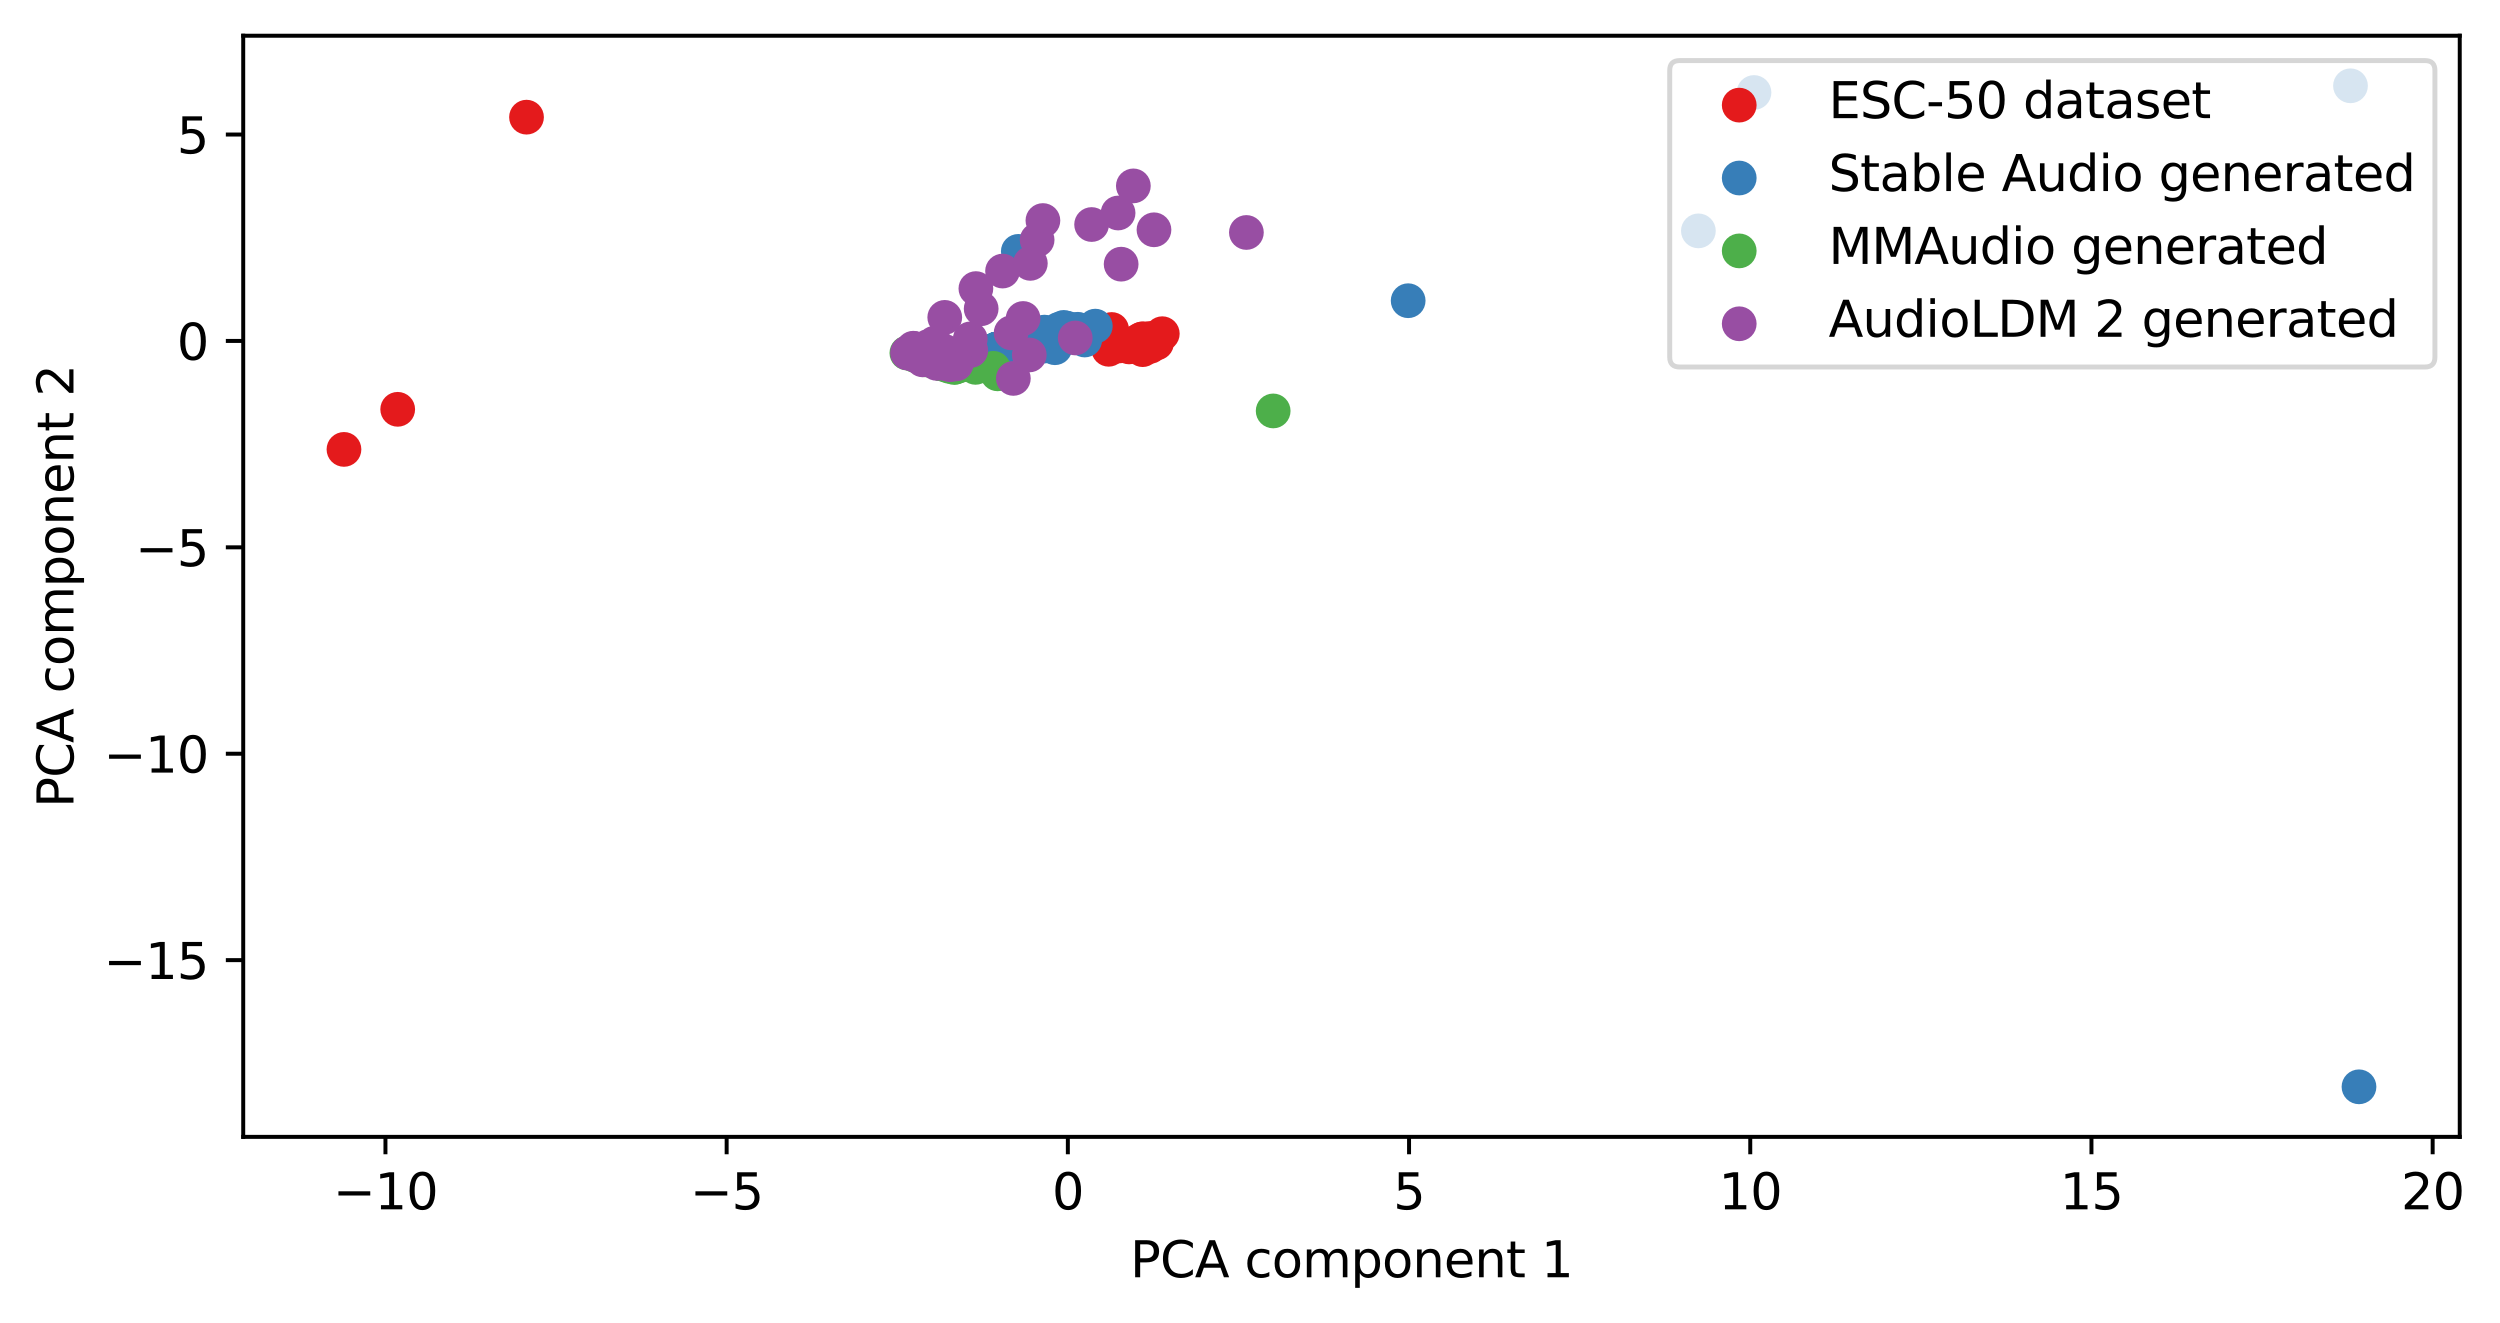 <?xml version="1.0" encoding="utf-8" standalone="no"?>
<!DOCTYPE svg PUBLIC "-//W3C//DTD SVG 1.1//EN"
  "http://www.w3.org/Graphics/SVG/1.1/DTD/svg11.dtd">
<svg xmlns:xlink="http://www.w3.org/1999/xlink" width="503.49pt" height="266.516pt" viewBox="0 0 503.49 266.516" xmlns="http://www.w3.org/2000/svg" version="1.1">
 <defs>
  <style type="text/css">*{stroke-linejoin: round; stroke-linecap: butt}</style>
 </defs>
 <g id="figure_1">
  <g id="patch_1">
   <path d="M 0 266.516 
L 503.49 266.516 
L 503.49 0 
L 0 0 
z
" style="fill: #ffffff"/>
  </g>
  <g id="axes_1">
   <g id="patch_2">
    <path d="M 48.983 228.96 
L 495.383 228.96 
L 495.383 7.2 
L 48.983 7.2 
z
" style="fill: #ffffff"/>
   </g>
   <g id="PathCollection_1">
    <defs>
     <path id="mbb3be521a2" d="M 0 3 
C 0.796 3 1.559 2.684 2.121 2.121 
C 2.684 1.559 3 0.796 3 0 
C 3 -0.796 2.684 -1.559 2.121 -2.121 
C 1.559 -2.684 0.796 -3 0 -3 
C -0.796 -3 -1.559 -2.684 -2.121 -2.121 
C -2.684 -1.559 -3 -0.796 -3 0 
C -3 0.796 -2.684 1.559 -2.121 2.121 
C -1.559 2.684 -0.796 3 0 3 
z
" style="stroke: #e41a1c"/>
    </defs>
    <g clip-path="url(#p9932411a99)">
     <use xlink:href="#mbb3be521a2" x="231.459" y="68.4" style="fill: #e41a1c; stroke: #e41a1c"/>
     <use xlink:href="#mbb3be521a2" x="231.646" y="69.759" style="fill: #e41a1c; stroke: #e41a1c"/>
     <use xlink:href="#mbb3be521a2" x="230.122" y="70.419" style="fill: #e41a1c; stroke: #e41a1c"/>
     <use xlink:href="#mbb3be521a2" x="80.095" y="82.435" style="fill: #e41a1c; stroke: #e41a1c"/>
     <use xlink:href="#mbb3be521a2" x="223.884" y="66.358" style="fill: #e41a1c; stroke: #e41a1c"/>
     <use xlink:href="#mbb3be521a2" x="232.555" y="68.492" style="fill: #e41a1c; stroke: #e41a1c"/>
     <use xlink:href="#mbb3be521a2" x="229.091" y="69.088" style="fill: #e41a1c; stroke: #e41a1c"/>
     <use xlink:href="#mbb3be521a2" x="229.939" y="69.586" style="fill: #e41a1c; stroke: #e41a1c"/>
     <use xlink:href="#mbb3be521a2" x="229.89" y="68.312" style="fill: #e41a1c; stroke: #e41a1c"/>
     <use xlink:href="#mbb3be521a2" x="232.915" y="69.079" style="fill: #e41a1c; stroke: #e41a1c"/>
     <use xlink:href="#mbb3be521a2" x="227.388" y="69.867" style="fill: #e41a1c; stroke: #e41a1c"/>
     <use xlink:href="#mbb3be521a2" x="232.865" y="68.908" style="fill: #e41a1c; stroke: #e41a1c"/>
     <use xlink:href="#mbb3be521a2" x="232.325" y="68.968" style="fill: #e41a1c; stroke: #e41a1c"/>
     <use xlink:href="#mbb3be521a2" x="230.223" y="68.219" style="fill: #e41a1c; stroke: #e41a1c"/>
     <use xlink:href="#mbb3be521a2" x="106.038" y="23.597" style="fill: #e41a1c; stroke: #e41a1c"/>
     <use xlink:href="#mbb3be521a2" x="69.274" y="90.508" style="fill: #e41a1c; stroke: #e41a1c"/>
     <use xlink:href="#mbb3be521a2" x="225.252" y="69.688" style="fill: #e41a1c; stroke: #e41a1c"/>
     <use xlink:href="#mbb3be521a2" x="234.081" y="67.207" style="fill: #e41a1c; stroke: #e41a1c"/>
     <use xlink:href="#mbb3be521a2" x="223.287" y="70.345" style="fill: #e41a1c; stroke: #e41a1c"/>
     <use xlink:href="#mbb3be521a2" x="223.434" y="68.976" style="fill: #e41a1c; stroke: #e41a1c"/>
     <use xlink:href="#mbb3be521a2" x="229.215" y="68.706" style="fill: #e41a1c; stroke: #e41a1c"/>
     <use xlink:href="#mbb3be521a2" x="231.771" y="69.302" style="fill: #e41a1c; stroke: #e41a1c"/>
     <use xlink:href="#mbb3be521a2" x="231.213" y="69.593" style="fill: #e41a1c; stroke: #e41a1c"/>
     <use xlink:href="#mbb3be521a2" x="231.734" y="68.157" style="fill: #e41a1c; stroke: #e41a1c"/>
     <use xlink:href="#mbb3be521a2" x="229.677" y="69.236" style="fill: #e41a1c; stroke: #e41a1c"/>
     <use xlink:href="#mbb3be521a2" x="228.086" y="69.663" style="fill: #e41a1c; stroke: #e41a1c"/>
     <use xlink:href="#mbb3be521a2" x="231.329" y="69.52" style="fill: #e41a1c; stroke: #e41a1c"/>
     <use xlink:href="#mbb3be521a2" x="229.64" y="69.352" style="fill: #e41a1c; stroke: #e41a1c"/>
     <use xlink:href="#mbb3be521a2" x="222.806" y="68.879" style="fill: #e41a1c; stroke: #e41a1c"/>
     <use xlink:href="#mbb3be521a2" x="230.576" y="69.268" style="fill: #e41a1c; stroke: #e41a1c"/>
    </g>
   </g>
   <g id="PathCollection_2">
    <defs>
     <path id="mb82a2832a1" d="M 0 3 
C 0.796 3 1.559 2.684 2.121 2.121 
C 2.684 1.559 3 0.796 3 0 
C 3 -0.796 2.684 -1.559 2.121 -2.121 
C 1.559 -2.684 0.796 -3 0 -3 
C -0.796 -3 -1.559 -2.684 -2.121 -2.121 
C -2.684 -1.559 -3 -0.796 -3 0 
C -3 0.796 -2.684 1.559 -2.121 2.121 
C -1.559 2.684 -0.796 3 0 3 
z
" style="stroke: #377eb8"/>
    </defs>
    <g clip-path="url(#p9932411a99)">
     <use xlink:href="#mb82a2832a1" x="209.184" y="67.902" style="fill: #377eb8; stroke: #377eb8"/>
     <use xlink:href="#mb82a2832a1" x="208.52" y="68.867" style="fill: #377eb8; stroke: #377eb8"/>
     <use xlink:href="#mb82a2832a1" x="211.306" y="69.608" style="fill: #377eb8; stroke: #377eb8"/>
     <use xlink:href="#mb82a2832a1" x="353.247" y="18.631" style="fill: #377eb8; stroke: #377eb8"/>
     <use xlink:href="#mb82a2832a1" x="204.628" y="69.216" style="fill: #377eb8; stroke: #377eb8"/>
     <use xlink:href="#mb82a2832a1" x="216.865" y="66.442" style="fill: #377eb8; stroke: #377eb8"/>
     <use xlink:href="#mb82a2832a1" x="204.101" y="70.182" style="fill: #377eb8; stroke: #377eb8"/>
     <use xlink:href="#mb82a2832a1" x="201.077" y="70.306" style="fill: #377eb8; stroke: #377eb8"/>
     <use xlink:href="#mb82a2832a1" x="206.113" y="69.28" style="fill: #377eb8; stroke: #377eb8"/>
     <use xlink:href="#mb82a2832a1" x="213.276" y="66.318" style="fill: #377eb8; stroke: #377eb8"/>
     <use xlink:href="#mb82a2832a1" x="205.111" y="68.835" style="fill: #377eb8; stroke: #377eb8"/>
     <use xlink:href="#mb82a2832a1" x="200.75" y="70.319" style="fill: #377eb8; stroke: #377eb8"/>
     <use xlink:href="#mb82a2832a1" x="209.363" y="68.355" style="fill: #377eb8; stroke: #377eb8"/>
     <use xlink:href="#mb82a2832a1" x="201.065" y="70.269" style="fill: #377eb8; stroke: #377eb8"/>
     <use xlink:href="#mb82a2832a1" x="200.75" y="70.319" style="fill: #377eb8; stroke: #377eb8"/>
     <use xlink:href="#mb82a2832a1" x="202.832" y="70.293" style="fill: #377eb8; stroke: #377eb8"/>
     <use xlink:href="#mb82a2832a1" x="216.866" y="66.477" style="fill: #377eb8; stroke: #377eb8"/>
     <use xlink:href="#mb82a2832a1" x="212.691" y="68.292" style="fill: #377eb8; stroke: #377eb8"/>
     <use xlink:href="#mb82a2832a1" x="200.861" y="70.304" style="fill: #377eb8; stroke: #377eb8"/>
     <use xlink:href="#mb82a2832a1" x="213.017" y="66.643" style="fill: #377eb8; stroke: #377eb8"/>
     <use xlink:href="#mb82a2832a1" x="204.52" y="69.253" style="fill: #377eb8; stroke: #377eb8"/>
     <use xlink:href="#mb82a2832a1" x="217.072" y="66.318" style="fill: #377eb8; stroke: #377eb8"/>
     <use xlink:href="#mb82a2832a1" x="208.946" y="68.733" style="fill: #377eb8; stroke: #377eb8"/>
     <use xlink:href="#mb82a2832a1" x="213.973" y="66.248" style="fill: #377eb8; stroke: #377eb8"/>
     <use xlink:href="#mb82a2832a1" x="210.764" y="67.612" style="fill: #377eb8; stroke: #377eb8"/>
     <use xlink:href="#mb82a2832a1" x="207.349" y="69.668" style="fill: #377eb8; stroke: #377eb8"/>
     <use xlink:href="#mb82a2832a1" x="205.085" y="50.626" style="fill: #377eb8; stroke: #377eb8"/>
     <use xlink:href="#mb82a2832a1" x="205.012" y="69.306" style="fill: #377eb8; stroke: #377eb8"/>
     <use xlink:href="#mb82a2832a1" x="206.515" y="68.2" style="fill: #377eb8; stroke: #377eb8"/>
     <use xlink:href="#mb82a2832a1" x="207.408" y="67.952" style="fill: #377eb8; stroke: #377eb8"/>
     <use xlink:href="#mb82a2832a1" x="207.911" y="68.479" style="fill: #377eb8; stroke: #377eb8"/>
     <use xlink:href="#mb82a2832a1" x="210.11" y="69.718" style="fill: #377eb8; stroke: #377eb8"/>
     <use xlink:href="#mb82a2832a1" x="200.75" y="70.319" style="fill: #377eb8; stroke: #377eb8"/>
     <use xlink:href="#mb82a2832a1" x="214.692" y="67.574" style="fill: #377eb8; stroke: #377eb8"/>
     <use xlink:href="#mb82a2832a1" x="209.496" y="68.096" style="fill: #377eb8; stroke: #377eb8"/>
     <use xlink:href="#mb82a2832a1" x="210.567" y="67.034" style="fill: #377eb8; stroke: #377eb8"/>
     <use xlink:href="#mb82a2832a1" x="203.428" y="69.118" style="fill: #377eb8; stroke: #377eb8"/>
     <use xlink:href="#mb82a2832a1" x="206.382" y="68.851" style="fill: #377eb8; stroke: #377eb8"/>
     <use xlink:href="#mb82a2832a1" x="342.048" y="46.496" style="fill: #377eb8; stroke: #377eb8"/>
     <use xlink:href="#mb82a2832a1" x="200.75" y="70.319" style="fill: #377eb8; stroke: #377eb8"/>
     <use xlink:href="#mb82a2832a1" x="209.51" y="67.166" style="fill: #377eb8; stroke: #377eb8"/>
     <use xlink:href="#mb82a2832a1" x="211.514" y="68.276" style="fill: #377eb8; stroke: #377eb8"/>
     <use xlink:href="#mb82a2832a1" x="209.726" y="68.757" style="fill: #377eb8; stroke: #377eb8"/>
     <use xlink:href="#mb82a2832a1" x="202.301" y="69.976" style="fill: #377eb8; stroke: #377eb8"/>
     <use xlink:href="#mb82a2832a1" x="473.38" y="17.28" style="fill: #377eb8; stroke: #377eb8"/>
     <use xlink:href="#mb82a2832a1" x="204.539" y="69.322" style="fill: #377eb8; stroke: #377eb8"/>
     <use xlink:href="#mb82a2832a1" x="206.15" y="69.012" style="fill: #377eb8; stroke: #377eb8"/>
     <use xlink:href="#mb82a2832a1" x="200.786" y="70.317" style="fill: #377eb8; stroke: #377eb8"/>
     <use xlink:href="#mb82a2832a1" x="203.696" y="69.632" style="fill: #377eb8; stroke: #377eb8"/>
     <use xlink:href="#mb82a2832a1" x="211.986" y="67.229" style="fill: #377eb8; stroke: #377eb8"/>
     <use xlink:href="#mb82a2832a1" x="475.092" y="218.88" style="fill: #377eb8; stroke: #377eb8"/>
     <use xlink:href="#mb82a2832a1" x="209.72" y="68.688" style="fill: #377eb8; stroke: #377eb8"/>
     <use xlink:href="#mb82a2832a1" x="202.503" y="69.995" style="fill: #377eb8; stroke: #377eb8"/>
     <use xlink:href="#mb82a2832a1" x="204.83" y="69.457" style="fill: #377eb8; stroke: #377eb8"/>
     <use xlink:href="#mb82a2832a1" x="203.059" y="70.154" style="fill: #377eb8; stroke: #377eb8"/>
     <use xlink:href="#mb82a2832a1" x="206.45" y="68.221" style="fill: #377eb8; stroke: #377eb8"/>
     <use xlink:href="#mb82a2832a1" x="205.691" y="69.994" style="fill: #377eb8; stroke: #377eb8"/>
     <use xlink:href="#mb82a2832a1" x="202.121" y="70.13" style="fill: #377eb8; stroke: #377eb8"/>
     <use xlink:href="#mb82a2832a1" x="283.599" y="60.563" style="fill: #377eb8; stroke: #377eb8"/>
     <use xlink:href="#mb82a2832a1" x="214.233" y="65.939" style="fill: #377eb8; stroke: #377eb8"/>
     <use xlink:href="#mb82a2832a1" x="200.75" y="70.319" style="fill: #377eb8; stroke: #377eb8"/>
     <use xlink:href="#mb82a2832a1" x="205.637" y="69.198" style="fill: #377eb8; stroke: #377eb8"/>
     <use xlink:href="#mb82a2832a1" x="210.247" y="68.657" style="fill: #377eb8; stroke: #377eb8"/>
     <use xlink:href="#mb82a2832a1" x="218.459" y="68.477" style="fill: #377eb8; stroke: #377eb8"/>
     <use xlink:href="#mb82a2832a1" x="202.684" y="69.926" style="fill: #377eb8; stroke: #377eb8"/>
     <use xlink:href="#mb82a2832a1" x="202.731" y="69.984" style="fill: #377eb8; stroke: #377eb8"/>
     <use xlink:href="#mb82a2832a1" x="208.387" y="68.714" style="fill: #377eb8; stroke: #377eb8"/>
     <use xlink:href="#mb82a2832a1" x="208.511" y="68.846" style="fill: #377eb8; stroke: #377eb8"/>
     <use xlink:href="#mb82a2832a1" x="203.368" y="69.856" style="fill: #377eb8; stroke: #377eb8"/>
     <use xlink:href="#mb82a2832a1" x="207.092" y="68.982" style="fill: #377eb8; stroke: #377eb8"/>
     <use xlink:href="#mb82a2832a1" x="202.684" y="69.723" style="fill: #377eb8; stroke: #377eb8"/>
     <use xlink:href="#mb82a2832a1" x="205.366" y="69.742" style="fill: #377eb8; stroke: #377eb8"/>
     <use xlink:href="#mb82a2832a1" x="206.584" y="69.287" style="fill: #377eb8; stroke: #377eb8"/>
     <use xlink:href="#mb82a2832a1" x="207.668" y="69.111" style="fill: #377eb8; stroke: #377eb8"/>
     <use xlink:href="#mb82a2832a1" x="200.75" y="70.319" style="fill: #377eb8; stroke: #377eb8"/>
     <use xlink:href="#mb82a2832a1" x="200.855" y="70.303" style="fill: #377eb8; stroke: #377eb8"/>
     <use xlink:href="#mb82a2832a1" x="202.775" y="69.882" style="fill: #377eb8; stroke: #377eb8"/>
     <use xlink:href="#mb82a2832a1" x="209.474" y="67.482" style="fill: #377eb8; stroke: #377eb8"/>
     <use xlink:href="#mb82a2832a1" x="202.127" y="69.941" style="fill: #377eb8; stroke: #377eb8"/>
     <use xlink:href="#mb82a2832a1" x="213.325" y="67.866" style="fill: #377eb8; stroke: #377eb8"/>
     <use xlink:href="#mb82a2832a1" x="214.327" y="68.126" style="fill: #377eb8; stroke: #377eb8"/>
     <use xlink:href="#mb82a2832a1" x="200.75" y="70.319" style="fill: #377eb8; stroke: #377eb8"/>
     <use xlink:href="#mb82a2832a1" x="209.874" y="68.662" style="fill: #377eb8; stroke: #377eb8"/>
     <use xlink:href="#mb82a2832a1" x="203.238" y="69.692" style="fill: #377eb8; stroke: #377eb8"/>
     <use xlink:href="#mb82a2832a1" x="220.59" y="65.683" style="fill: #377eb8; stroke: #377eb8"/>
     <use xlink:href="#mb82a2832a1" x="203.263" y="69.775" style="fill: #377eb8; stroke: #377eb8"/>
     <use xlink:href="#mb82a2832a1" x="210.341" y="66.889" style="fill: #377eb8; stroke: #377eb8"/>
     <use xlink:href="#mb82a2832a1" x="210.689" y="68.129" style="fill: #377eb8; stroke: #377eb8"/>
     <use xlink:href="#mb82a2832a1" x="204.294" y="69.353" style="fill: #377eb8; stroke: #377eb8"/>
     <use xlink:href="#mb82a2832a1" x="212.458" y="70.03" style="fill: #377eb8; stroke: #377eb8"/>
     <use xlink:href="#mb82a2832a1" x="201.213" y="70.334" style="fill: #377eb8; stroke: #377eb8"/>
     <use xlink:href="#mb82a2832a1" x="209.621" y="68.322" style="fill: #377eb8; stroke: #377eb8"/>
     <use xlink:href="#mb82a2832a1" x="214.923" y="66.12" style="fill: #377eb8; stroke: #377eb8"/>
     <use xlink:href="#mb82a2832a1" x="204.436" y="70.15" style="fill: #377eb8; stroke: #377eb8"/>
     <use xlink:href="#mb82a2832a1" x="211.254" y="67.211" style="fill: #377eb8; stroke: #377eb8"/>
     <use xlink:href="#mb82a2832a1" x="203.63" y="69.578" style="fill: #377eb8; stroke: #377eb8"/>
     <use xlink:href="#mb82a2832a1" x="212.631" y="68.334" style="fill: #377eb8; stroke: #377eb8"/>
     <use xlink:href="#mb82a2832a1" x="202.953" y="69.563" style="fill: #377eb8; stroke: #377eb8"/>
     <use xlink:href="#mb82a2832a1" x="203.597" y="69.298" style="fill: #377eb8; stroke: #377eb8"/>
     <use xlink:href="#mb82a2832a1" x="203.321" y="69.971" style="fill: #377eb8; stroke: #377eb8"/>
    </g>
   </g>
   <g id="PathCollection_3">
    <defs>
     <path id="me59afcb402" d="M 0 3 
C 0.796 3 1.559 2.684 2.121 2.121 
C 2.684 1.559 3 0.796 3 0 
C 3 -0.796 2.684 -1.559 2.121 -2.121 
C 1.559 -2.684 0.796 -3 0 -3 
C -0.796 -3 -1.559 -2.684 -2.121 -2.121 
C -2.684 -1.559 -3 -0.796 -3 0 
C -3 0.796 -2.684 1.559 -2.121 2.121 
C -1.559 2.684 -0.796 3 0 3 
z
" style="stroke: #4daf4a"/>
    </defs>
    <g clip-path="url(#p9932411a99)">
     <use xlink:href="#me59afcb402" x="187.674" y="71.636" style="fill: #4daf4a; stroke: #4daf4a"/>
     <use xlink:href="#me59afcb402" x="192.31" y="73.714" style="fill: #4daf4a; stroke: #4daf4a"/>
     <use xlink:href="#me59afcb402" x="186.968" y="72.053" style="fill: #4daf4a; stroke: #4daf4a"/>
     <use xlink:href="#me59afcb402" x="188.544" y="72.778" style="fill: #4daf4a; stroke: #4daf4a"/>
     <use xlink:href="#me59afcb402" x="190.084" y="73.083" style="fill: #4daf4a; stroke: #4daf4a"/>
     <use xlink:href="#me59afcb402" x="190.102" y="73.265" style="fill: #4daf4a; stroke: #4daf4a"/>
     <use xlink:href="#me59afcb402" x="188.061" y="72.637" style="fill: #4daf4a; stroke: #4daf4a"/>
     <use xlink:href="#me59afcb402" x="187.058" y="72.318" style="fill: #4daf4a; stroke: #4daf4a"/>
     <use xlink:href="#me59afcb402" x="193.44" y="73.042" style="fill: #4daf4a; stroke: #4daf4a"/>
     <use xlink:href="#me59afcb402" x="189.41" y="72.717" style="fill: #4daf4a; stroke: #4daf4a"/>
     <use xlink:href="#me59afcb402" x="188.104" y="72.34" style="fill: #4daf4a; stroke: #4daf4a"/>
     <use xlink:href="#me59afcb402" x="185.774" y="71.547" style="fill: #4daf4a; stroke: #4daf4a"/>
     <use xlink:href="#me59afcb402" x="191.892" y="73.563" style="fill: #4daf4a; stroke: #4daf4a"/>
     <use xlink:href="#me59afcb402" x="193.421" y="72.399" style="fill: #4daf4a; stroke: #4daf4a"/>
     <use xlink:href="#me59afcb402" x="189.366" y="72.937" style="fill: #4daf4a; stroke: #4daf4a"/>
     <use xlink:href="#me59afcb402" x="188.727" y="72.854" style="fill: #4daf4a; stroke: #4daf4a"/>
     <use xlink:href="#me59afcb402" x="188.38" y="72.715" style="fill: #4daf4a; stroke: #4daf4a"/>
     <use xlink:href="#me59afcb402" x="182.643" y="71.092" style="fill: #4daf4a; stroke: #4daf4a"/>
     <use xlink:href="#me59afcb402" x="192.312" y="73.871" style="fill: #4daf4a; stroke: #4daf4a"/>
     <use xlink:href="#me59afcb402" x="187.306" y="72.354" style="fill: #4daf4a; stroke: #4daf4a"/>
     <use xlink:href="#me59afcb402" x="190.846" y="73.562" style="fill: #4daf4a; stroke: #4daf4a"/>
     <use xlink:href="#me59afcb402" x="192.374" y="73.679" style="fill: #4daf4a; stroke: #4daf4a"/>
     <use xlink:href="#me59afcb402" x="193.379" y="73.612" style="fill: #4daf4a; stroke: #4daf4a"/>
     <use xlink:href="#me59afcb402" x="186.71" y="72.161" style="fill: #4daf4a; stroke: #4daf4a"/>
     <use xlink:href="#me59afcb402" x="185.91" y="72.012" style="fill: #4daf4a; stroke: #4daf4a"/>
     <use xlink:href="#me59afcb402" x="184.317" y="71.593" style="fill: #4daf4a; stroke: #4daf4a"/>
     <use xlink:href="#me59afcb402" x="187.981" y="71.16" style="fill: #4daf4a; stroke: #4daf4a"/>
     <use xlink:href="#me59afcb402" x="188.438" y="72.56" style="fill: #4daf4a; stroke: #4daf4a"/>
     <use xlink:href="#me59afcb402" x="188.742" y="72.922" style="fill: #4daf4a; stroke: #4daf4a"/>
     <use xlink:href="#me59afcb402" x="189.984" y="73.128" style="fill: #4daf4a; stroke: #4daf4a"/>
     <use xlink:href="#me59afcb402" x="189.243" y="72.853" style="fill: #4daf4a; stroke: #4daf4a"/>
     <use xlink:href="#me59afcb402" x="193.48" y="73.299" style="fill: #4daf4a; stroke: #4daf4a"/>
     <use xlink:href="#me59afcb402" x="187.551" y="72.539" style="fill: #4daf4a; stroke: #4daf4a"/>
     <use xlink:href="#me59afcb402" x="186.226" y="72.05" style="fill: #4daf4a; stroke: #4daf4a"/>
     <use xlink:href="#me59afcb402" x="184.981" y="71.762" style="fill: #4daf4a; stroke: #4daf4a"/>
     <use xlink:href="#me59afcb402" x="187.485" y="72.362" style="fill: #4daf4a; stroke: #4daf4a"/>
     <use xlink:href="#me59afcb402" x="196.471" y="73.986" style="fill: #4daf4a; stroke: #4daf4a"/>
     <use xlink:href="#me59afcb402" x="185.793" y="70.748" style="fill: #4daf4a; stroke: #4daf4a"/>
     <use xlink:href="#me59afcb402" x="186.365" y="72.079" style="fill: #4daf4a; stroke: #4daf4a"/>
     <use xlink:href="#me59afcb402" x="191.184" y="73.771" style="fill: #4daf4a; stroke: #4daf4a"/>
     <use xlink:href="#me59afcb402" x="191.259" y="73.004" style="fill: #4daf4a; stroke: #4daf4a"/>
     <use xlink:href="#me59afcb402" x="195.663" y="72.2" style="fill: #4daf4a; stroke: #4daf4a"/>
     <use xlink:href="#me59afcb402" x="192.184" y="74.011" style="fill: #4daf4a; stroke: #4daf4a"/>
     <use xlink:href="#me59afcb402" x="188.194" y="72.765" style="fill: #4daf4a; stroke: #4daf4a"/>
     <use xlink:href="#me59afcb402" x="185.685" y="70.68" style="fill: #4daf4a; stroke: #4daf4a"/>
     <use xlink:href="#me59afcb402" x="188.798" y="72.644" style="fill: #4daf4a; stroke: #4daf4a"/>
     <use xlink:href="#me59afcb402" x="189.166" y="72.335" style="fill: #4daf4a; stroke: #4daf4a"/>
     <use xlink:href="#me59afcb402" x="190.722" y="73.002" style="fill: #4daf4a; stroke: #4daf4a"/>
     <use xlink:href="#me59afcb402" x="192.228" y="73.365" style="fill: #4daf4a; stroke: #4daf4a"/>
     <use xlink:href="#me59afcb402" x="189.011" y="72.917" style="fill: #4daf4a; stroke: #4daf4a"/>
     <use xlink:href="#me59afcb402" x="189.069" y="71.908" style="fill: #4daf4a; stroke: #4daf4a"/>
     <use xlink:href="#me59afcb402" x="190.039" y="73.18" style="fill: #4daf4a; stroke: #4daf4a"/>
     <use xlink:href="#me59afcb402" x="189.131" y="72.93" style="fill: #4daf4a; stroke: #4daf4a"/>
     <use xlink:href="#me59afcb402" x="188.721" y="72.277" style="fill: #4daf4a; stroke: #4daf4a"/>
     <use xlink:href="#me59afcb402" x="189.279" y="73.057" style="fill: #4daf4a; stroke: #4daf4a"/>
     <use xlink:href="#me59afcb402" x="200.912" y="75.288" style="fill: #4daf4a; stroke: #4daf4a"/>
     <use xlink:href="#me59afcb402" x="188.76" y="73.025" style="fill: #4daf4a; stroke: #4daf4a"/>
     <use xlink:href="#me59afcb402" x="194.794" y="72.131" style="fill: #4daf4a; stroke: #4daf4a"/>
     <use xlink:href="#me59afcb402" x="186.565" y="70.622" style="fill: #4daf4a; stroke: #4daf4a"/>
     <use xlink:href="#me59afcb402" x="191.736" y="73.583" style="fill: #4daf4a; stroke: #4daf4a"/>
     <use xlink:href="#me59afcb402" x="187.503" y="72.377" style="fill: #4daf4a; stroke: #4daf4a"/>
     <use xlink:href="#me59afcb402" x="186.965" y="72.364" style="fill: #4daf4a; stroke: #4daf4a"/>
     <use xlink:href="#me59afcb402" x="191.355" y="73.672" style="fill: #4daf4a; stroke: #4daf4a"/>
     <use xlink:href="#me59afcb402" x="189.308" y="73.189" style="fill: #4daf4a; stroke: #4daf4a"/>
     <use xlink:href="#me59afcb402" x="190.021" y="73.386" style="fill: #4daf4a; stroke: #4daf4a"/>
     <use xlink:href="#me59afcb402" x="188.753" y="72.88" style="fill: #4daf4a; stroke: #4daf4a"/>
     <use xlink:href="#me59afcb402" x="200.054" y="74.181" style="fill: #4daf4a; stroke: #4daf4a"/>
     <use xlink:href="#me59afcb402" x="186.744" y="72.502" style="fill: #4daf4a; stroke: #4daf4a"/>
     <use xlink:href="#me59afcb402" x="188.23" y="71.235" style="fill: #4daf4a; stroke: #4daf4a"/>
     <use xlink:href="#me59afcb402" x="187.725" y="71.999" style="fill: #4daf4a; stroke: #4daf4a"/>
     <use xlink:href="#me59afcb402" x="187.525" y="72.535" style="fill: #4daf4a; stroke: #4daf4a"/>
     <use xlink:href="#me59afcb402" x="188.544" y="72.784" style="fill: #4daf4a; stroke: #4daf4a"/>
     <use xlink:href="#me59afcb402" x="190.442" y="71.606" style="fill: #4daf4a; stroke: #4daf4a"/>
     <use xlink:href="#me59afcb402" x="188.689" y="72.433" style="fill: #4daf4a; stroke: #4daf4a"/>
     <use xlink:href="#me59afcb402" x="187.823" y="72.627" style="fill: #4daf4a; stroke: #4daf4a"/>
     <use xlink:href="#me59afcb402" x="187.441" y="72.434" style="fill: #4daf4a; stroke: #4daf4a"/>
     <use xlink:href="#me59afcb402" x="187.536" y="72.558" style="fill: #4daf4a; stroke: #4daf4a"/>
     <use xlink:href="#me59afcb402" x="189.388" y="73.229" style="fill: #4daf4a; stroke: #4daf4a"/>
     <use xlink:href="#me59afcb402" x="185.309" y="71.208" style="fill: #4daf4a; stroke: #4daf4a"/>
     <use xlink:href="#me59afcb402" x="190.719" y="71.968" style="fill: #4daf4a; stroke: #4daf4a"/>
     <use xlink:href="#me59afcb402" x="192.471" y="73.896" style="fill: #4daf4a; stroke: #4daf4a"/>
     <use xlink:href="#me59afcb402" x="188.012" y="72.697" style="fill: #4daf4a; stroke: #4daf4a"/>
     <use xlink:href="#me59afcb402" x="256.411" y="82.761" style="fill: #4daf4a; stroke: #4daf4a"/>
     <use xlink:href="#me59afcb402" x="186.324" y="72.236" style="fill: #4daf4a; stroke: #4daf4a"/>
     <use xlink:href="#me59afcb402" x="189.488" y="72.663" style="fill: #4daf4a; stroke: #4daf4a"/>
     <use xlink:href="#me59afcb402" x="190.021" y="73.048" style="fill: #4daf4a; stroke: #4daf4a"/>
     <use xlink:href="#me59afcb402" x="188.393" y="72.31" style="fill: #4daf4a; stroke: #4daf4a"/>
     <use xlink:href="#me59afcb402" x="186.524" y="72.279" style="fill: #4daf4a; stroke: #4daf4a"/>
     <use xlink:href="#me59afcb402" x="187.819" y="71.336" style="fill: #4daf4a; stroke: #4daf4a"/>
     <use xlink:href="#me59afcb402" x="190.874" y="73.568" style="fill: #4daf4a; stroke: #4daf4a"/>
     <use xlink:href="#me59afcb402" x="188.893" y="72.349" style="fill: #4daf4a; stroke: #4daf4a"/>
     <use xlink:href="#me59afcb402" x="191.21" y="73.317" style="fill: #4daf4a; stroke: #4daf4a"/>
    </g>
   </g>
   <g id="PathCollection_4">
    <defs>
     <path id="m121ddf2a42" d="M 0 3 
C 0.796 3 1.559 2.684 2.121 2.121 
C 2.684 1.559 3 0.796 3 0 
C 3 -0.796 2.684 -1.559 2.121 -2.121 
C 1.559 -2.684 0.796 -3 0 -3 
C -0.796 -3 -1.559 -2.684 -2.121 -2.121 
C -2.684 -1.559 -3 -0.796 -3 0 
C -3 0.796 -2.684 1.559 -2.121 2.121 
C -1.559 2.684 -0.796 3 0 3 
z
" style="stroke: #984ea3"/>
    </defs>
    <g clip-path="url(#p9932411a99)">
     <use xlink:href="#m121ddf2a42" x="182.768" y="71.07" style="fill: #984ea3; stroke: #984ea3"/>
     <use xlink:href="#m121ddf2a42" x="184.61" y="71.657" style="fill: #984ea3; stroke: #984ea3"/>
     <use xlink:href="#m121ddf2a42" x="191.233" y="71.493" style="fill: #984ea3; stroke: #984ea3"/>
     <use xlink:href="#m121ddf2a42" x="186.938" y="69.802" style="fill: #984ea3; stroke: #984ea3"/>
     <use xlink:href="#m121ddf2a42" x="195.513" y="70.577" style="fill: #984ea3; stroke: #984ea3"/>
     <use xlink:href="#m121ddf2a42" x="195.408" y="68.253" style="fill: #984ea3; stroke: #984ea3"/>
     <use xlink:href="#m121ddf2a42" x="219.848" y="45.219" style="fill: #984ea3; stroke: #984ea3"/>
     <use xlink:href="#m121ddf2a42" x="187.837" y="71.809" style="fill: #984ea3; stroke: #984ea3"/>
     <use xlink:href="#m121ddf2a42" x="204.083" y="76.211" style="fill: #984ea3; stroke: #984ea3"/>
     <use xlink:href="#m121ddf2a42" x="206.051" y="64.141" style="fill: #984ea3; stroke: #984ea3"/>
     <use xlink:href="#m121ddf2a42" x="183.931" y="70.13" style="fill: #984ea3; stroke: #984ea3"/>
     <use xlink:href="#m121ddf2a42" x="225.176" y="42.899" style="fill: #984ea3; stroke: #984ea3"/>
     <use xlink:href="#m121ddf2a42" x="197.604" y="62.181" style="fill: #984ea3; stroke: #984ea3"/>
     <use xlink:href="#m121ddf2a42" x="183.705" y="70.527" style="fill: #984ea3; stroke: #984ea3"/>
     <use xlink:href="#m121ddf2a42" x="207.505" y="53.041" style="fill: #984ea3; stroke: #984ea3"/>
     <use xlink:href="#m121ddf2a42" x="232.406" y="46.279" style="fill: #984ea3; stroke: #984ea3"/>
     <use xlink:href="#m121ddf2a42" x="191.372" y="73.453" style="fill: #984ea3; stroke: #984ea3"/>
     <use xlink:href="#m121ddf2a42" x="186.412" y="71.982" style="fill: #984ea3; stroke: #984ea3"/>
     <use xlink:href="#m121ddf2a42" x="186.344" y="72.135" style="fill: #984ea3; stroke: #984ea3"/>
     <use xlink:href="#m121ddf2a42" x="191.054" y="72.821" style="fill: #984ea3; stroke: #984ea3"/>
     <use xlink:href="#m121ddf2a42" x="188.218" y="69.112" style="fill: #984ea3; stroke: #984ea3"/>
     <use xlink:href="#m121ddf2a42" x="187.468" y="72.373" style="fill: #984ea3; stroke: #984ea3"/>
     <use xlink:href="#m121ddf2a42" x="183.132" y="70.978" style="fill: #984ea3; stroke: #984ea3"/>
     <use xlink:href="#m121ddf2a42" x="190.271" y="63.918" style="fill: #984ea3; stroke: #984ea3"/>
     <use xlink:href="#m121ddf2a42" x="188.898" y="72.646" style="fill: #984ea3; stroke: #984ea3"/>
     <use xlink:href="#m121ddf2a42" x="207.29" y="71.486" style="fill: #984ea3; stroke: #984ea3"/>
     <use xlink:href="#m121ddf2a42" x="188.446" y="72.537" style="fill: #984ea3; stroke: #984ea3"/>
     <use xlink:href="#m121ddf2a42" x="190.229" y="72.758" style="fill: #984ea3; stroke: #984ea3"/>
     <use xlink:href="#m121ddf2a42" x="190.29" y="70.793" style="fill: #984ea3; stroke: #984ea3"/>
     <use xlink:href="#m121ddf2a42" x="183.606" y="71.226" style="fill: #984ea3; stroke: #984ea3"/>
     <use xlink:href="#m121ddf2a42" x="251.018" y="46.819" style="fill: #984ea3; stroke: #984ea3"/>
     <use xlink:href="#m121ddf2a42" x="208.872" y="48.323" style="fill: #984ea3; stroke: #984ea3"/>
     <use xlink:href="#m121ddf2a42" x="187.434" y="72.475" style="fill: #984ea3; stroke: #984ea3"/>
     <use xlink:href="#m121ddf2a42" x="190.568" y="73.269" style="fill: #984ea3; stroke: #984ea3"/>
     <use xlink:href="#m121ddf2a42" x="225.793" y="53.205" style="fill: #984ea3; stroke: #984ea3"/>
     <use xlink:href="#m121ddf2a42" x="192.587" y="73.281" style="fill: #984ea3; stroke: #984ea3"/>
     <use xlink:href="#m121ddf2a42" x="187.996" y="71.322" style="fill: #984ea3; stroke: #984ea3"/>
     <use xlink:href="#m121ddf2a42" x="191.615" y="72.404" style="fill: #984ea3; stroke: #984ea3"/>
     <use xlink:href="#m121ddf2a42" x="190.676" y="72.856" style="fill: #984ea3; stroke: #984ea3"/>
     <use xlink:href="#m121ddf2a42" x="196.541" y="58.122" style="fill: #984ea3; stroke: #984ea3"/>
     <use xlink:href="#m121ddf2a42" x="188.788" y="72.724" style="fill: #984ea3; stroke: #984ea3"/>
     <use xlink:href="#m121ddf2a42" x="201.912" y="54.59" style="fill: #984ea3; stroke: #984ea3"/>
     <use xlink:href="#m121ddf2a42" x="182.948" y="71.112" style="fill: #984ea3; stroke: #984ea3"/>
     <use xlink:href="#m121ddf2a42" x="186.214" y="71.764" style="fill: #984ea3; stroke: #984ea3"/>
     <use xlink:href="#m121ddf2a42" x="190.075" y="72.906" style="fill: #984ea3; stroke: #984ea3"/>
     <use xlink:href="#m121ddf2a42" x="185.257" y="71.52" style="fill: #984ea3; stroke: #984ea3"/>
     <use xlink:href="#m121ddf2a42" x="186.518" y="71.167" style="fill: #984ea3; stroke: #984ea3"/>
     <use xlink:href="#m121ddf2a42" x="185.834" y="72.479" style="fill: #984ea3; stroke: #984ea3"/>
     <use xlink:href="#m121ddf2a42" x="191.155" y="72.262" style="fill: #984ea3; stroke: #984ea3"/>
     <use xlink:href="#m121ddf2a42" x="216.548" y="68.065" style="fill: #984ea3; stroke: #984ea3"/>
     <use xlink:href="#m121ddf2a42" x="189.995" y="70.986" style="fill: #984ea3; stroke: #984ea3"/>
     <use xlink:href="#m121ddf2a42" x="184.167" y="70.227" style="fill: #984ea3; stroke: #984ea3"/>
     <use xlink:href="#m121ddf2a42" x="210.039" y="44.416" style="fill: #984ea3; stroke: #984ea3"/>
     <use xlink:href="#m121ddf2a42" x="203.634" y="67.033" style="fill: #984ea3; stroke: #984ea3"/>
     <use xlink:href="#m121ddf2a42" x="188.822" y="72.332" style="fill: #984ea3; stroke: #984ea3"/>
     <use xlink:href="#m121ddf2a42" x="184.183" y="70.285" style="fill: #984ea3; stroke: #984ea3"/>
     <use xlink:href="#m121ddf2a42" x="188.666" y="72.879" style="fill: #984ea3; stroke: #984ea3"/>
     <use xlink:href="#m121ddf2a42" x="189.8" y="72.562" style="fill: #984ea3; stroke: #984ea3"/>
     <use xlink:href="#m121ddf2a42" x="184.605" y="70.347" style="fill: #984ea3; stroke: #984ea3"/>
     <use xlink:href="#m121ddf2a42" x="228.253" y="37.439" style="fill: #984ea3; stroke: #984ea3"/>
     <use xlink:href="#m121ddf2a42" x="189.056" y="71.523" style="fill: #984ea3; stroke: #984ea3"/>
     <use xlink:href="#m121ddf2a42" x="188.632" y="73.178" style="fill: #984ea3; stroke: #984ea3"/>
    </g>
   </g>
   <g id="matplotlib.axis_1">
    <g id="xtick_1">
     <g id="line2d_1">
      <defs>
       <path id="mdc2299275f" d="M 0 0 
L 0 3.5 
" style="stroke: #000000; stroke-width: 0.8"/>
      </defs>
      <g>
       <use xlink:href="#mdc2299275f" x="77.627" y="228.96" style="stroke: #000000; stroke-width: 0.8"/>
      </g>
     </g>
     <g id="text_1">
      <!-- −10 -->
      <g transform="translate(67.074 243.558) scale(0.1 -0.1)">
       <defs>
        <path id="DejaVuSans-2212" d="M 678 2272 
L 4684 2272 
L 4684 1741 
L 678 1741 
L 678 2272 
z
" transform="scale(0.016)"/>
        <path id="DejaVuSans-31" d="M 794 531 
L 1825 531 
L 1825 4091 
L 703 3866 
L 703 4441 
L 1819 4666 
L 2450 4666 
L 2450 531 
L 3481 531 
L 3481 0 
L 794 0 
L 794 531 
z
" transform="scale(0.016)"/>
        <path id="DejaVuSans-30" d="M 2034 4250 
Q 1547 4250 1301 3770 
Q 1056 3291 1056 2328 
Q 1056 1369 1301 889 
Q 1547 409 2034 409 
Q 2525 409 2770 889 
Q 3016 1369 3016 2328 
Q 3016 3291 2770 3770 
Q 2525 4250 2034 4250 
z
M 2034 4750 
Q 2819 4750 3233 4129 
Q 3647 3509 3647 2328 
Q 3647 1150 3233 529 
Q 2819 -91 2034 -91 
Q 1250 -91 836 529 
Q 422 1150 422 2328 
Q 422 3509 836 4129 
Q 1250 4750 2034 4750 
z
" transform="scale(0.016)"/>
       </defs>
       <use xlink:href="#DejaVuSans-2212"/>
       <use xlink:href="#DejaVuSans-31" transform="translate(83.789 0)"/>
       <use xlink:href="#DejaVuSans-30" transform="translate(147.412 0)"/>
      </g>
     </g>
    </g>
    <g id="xtick_2">
     <g id="line2d_2">
      <g>
       <use xlink:href="#mdc2299275f" x="146.344" y="228.96" style="stroke: #000000; stroke-width: 0.8"/>
      </g>
     </g>
     <g id="text_2">
      <!-- −5 -->
      <g transform="translate(138.972 243.558) scale(0.1 -0.1)">
       <defs>
        <path id="DejaVuSans-35" d="M 691 4666 
L 3169 4666 
L 3169 4134 
L 1269 4134 
L 1269 2991 
Q 1406 3038 1543 3061 
Q 1681 3084 1819 3084 
Q 2600 3084 3056 2656 
Q 3513 2228 3513 1497 
Q 3513 744 3044 326 
Q 2575 -91 1722 -91 
Q 1428 -91 1123 -41 
Q 819 9 494 109 
L 494 744 
Q 775 591 1075 516 
Q 1375 441 1709 441 
Q 2250 441 2565 725 
Q 2881 1009 2881 1497 
Q 2881 1984 2565 2268 
Q 2250 2553 1709 2553 
Q 1456 2553 1204 2497 
Q 953 2441 691 2322 
L 691 4666 
z
" transform="scale(0.016)"/>
       </defs>
       <use xlink:href="#DejaVuSans-2212"/>
       <use xlink:href="#DejaVuSans-35" transform="translate(83.789 0)"/>
      </g>
     </g>
    </g>
    <g id="xtick_3">
     <g id="line2d_3">
      <g>
       <use xlink:href="#mdc2299275f" x="215.06" y="228.96" style="stroke: #000000; stroke-width: 0.8"/>
      </g>
     </g>
     <g id="text_3">
      <!-- 0 -->
      <g transform="translate(211.879 243.558) scale(0.1 -0.1)">
       <use xlink:href="#DejaVuSans-30"/>
      </g>
     </g>
    </g>
    <g id="xtick_4">
     <g id="line2d_4">
      <g>
       <use xlink:href="#mdc2299275f" x="283.777" y="228.96" style="stroke: #000000; stroke-width: 0.8"/>
      </g>
     </g>
     <g id="text_4">
      <!-- 5 -->
      <g transform="translate(280.596 243.558) scale(0.1 -0.1)">
       <use xlink:href="#DejaVuSans-35"/>
      </g>
     </g>
    </g>
    <g id="xtick_5">
     <g id="line2d_5">
      <g>
       <use xlink:href="#mdc2299275f" x="352.494" y="228.96" style="stroke: #000000; stroke-width: 0.8"/>
      </g>
     </g>
     <g id="text_5">
      <!-- 10 -->
      <g transform="translate(346.131 243.558) scale(0.1 -0.1)">
       <use xlink:href="#DejaVuSans-31"/>
       <use xlink:href="#DejaVuSans-30" transform="translate(63.623 0)"/>
      </g>
     </g>
    </g>
    <g id="xtick_6">
     <g id="line2d_6">
      <g>
       <use xlink:href="#mdc2299275f" x="421.21" y="228.96" style="stroke: #000000; stroke-width: 0.8"/>
      </g>
     </g>
     <g id="text_6">
      <!-- 15 -->
      <g transform="translate(414.848 243.558) scale(0.1 -0.1)">
       <use xlink:href="#DejaVuSans-31"/>
       <use xlink:href="#DejaVuSans-35" transform="translate(63.623 0)"/>
      </g>
     </g>
    </g>
    <g id="xtick_7">
     <g id="line2d_7">
      <g>
       <use xlink:href="#mdc2299275f" x="489.927" y="228.96" style="stroke: #000000; stroke-width: 0.8"/>
      </g>
     </g>
     <g id="text_7">
      <!-- 20 -->
      <g transform="translate(483.565 243.558) scale(0.1 -0.1)">
       <defs>
        <path id="DejaVuSans-32" d="M 1228 531 
L 3431 531 
L 3431 0 
L 469 0 
L 469 531 
Q 828 903 1448 1529 
Q 2069 2156 2228 2338 
Q 2531 2678 2651 2914 
Q 2772 3150 2772 3378 
Q 2772 3750 2511 3984 
Q 2250 4219 1831 4219 
Q 1534 4219 1204 4116 
Q 875 4013 500 3803 
L 500 4441 
Q 881 4594 1212 4672 
Q 1544 4750 1819 4750 
Q 2544 4750 2975 4387 
Q 3406 4025 3406 3419 
Q 3406 3131 3298 2873 
Q 3191 2616 2906 2266 
Q 2828 2175 2409 1742 
Q 1991 1309 1228 531 
z
" transform="scale(0.016)"/>
       </defs>
       <use xlink:href="#DejaVuSans-32"/>
       <use xlink:href="#DejaVuSans-30" transform="translate(63.623 0)"/>
      </g>
     </g>
    </g>
    <g id="text_8">
     <!-- PCA component 1 -->
     <g transform="translate(227.61 257.237) scale(0.1 -0.1)">
      <defs>
       <path id="DejaVuSans-50" d="M 1259 4147 
L 1259 2394 
L 2053 2394 
Q 2494 2394 2734 2622 
Q 2975 2850 2975 3272 
Q 2975 3691 2734 3919 
Q 2494 4147 2053 4147 
L 1259 4147 
z
M 628 4666 
L 2053 4666 
Q 2838 4666 3239 4311 
Q 3641 3956 3641 3272 
Q 3641 2581 3239 2228 
Q 2838 1875 2053 1875 
L 1259 1875 
L 1259 0 
L 628 0 
L 628 4666 
z
" transform="scale(0.016)"/>
       <path id="DejaVuSans-43" d="M 4122 4306 
L 4122 3641 
Q 3803 3938 3442 4084 
Q 3081 4231 2675 4231 
Q 1875 4231 1450 3742 
Q 1025 3253 1025 2328 
Q 1025 1406 1450 917 
Q 1875 428 2675 428 
Q 3081 428 3442 575 
Q 3803 722 4122 1019 
L 4122 359 
Q 3791 134 3420 21 
Q 3050 -91 2638 -91 
Q 1578 -91 968 557 
Q 359 1206 359 2328 
Q 359 3453 968 4101 
Q 1578 4750 2638 4750 
Q 3056 4750 3426 4639 
Q 3797 4528 4122 4306 
z
" transform="scale(0.016)"/>
       <path id="DejaVuSans-41" d="M 2188 4044 
L 1331 1722 
L 3047 1722 
L 2188 4044 
z
M 1831 4666 
L 2547 4666 
L 4325 0 
L 3669 0 
L 3244 1197 
L 1141 1197 
L 716 0 
L 50 0 
L 1831 4666 
z
" transform="scale(0.016)"/>
       <path id="DejaVuSans-20" transform="scale(0.016)"/>
       <path id="DejaVuSans-63" d="M 3122 3366 
L 3122 2828 
Q 2878 2963 2633 3030 
Q 2388 3097 2138 3097 
Q 1578 3097 1268 2742 
Q 959 2388 959 1747 
Q 959 1106 1268 751 
Q 1578 397 2138 397 
Q 2388 397 2633 464 
Q 2878 531 3122 666 
L 3122 134 
Q 2881 22 2623 -34 
Q 2366 -91 2075 -91 
Q 1284 -91 818 406 
Q 353 903 353 1747 
Q 353 2603 823 3093 
Q 1294 3584 2113 3584 
Q 2378 3584 2631 3529 
Q 2884 3475 3122 3366 
z
" transform="scale(0.016)"/>
       <path id="DejaVuSans-6f" d="M 1959 3097 
Q 1497 3097 1228 2736 
Q 959 2375 959 1747 
Q 959 1119 1226 758 
Q 1494 397 1959 397 
Q 2419 397 2687 759 
Q 2956 1122 2956 1747 
Q 2956 2369 2687 2733 
Q 2419 3097 1959 3097 
z
M 1959 3584 
Q 2709 3584 3137 3096 
Q 3566 2609 3566 1747 
Q 3566 888 3137 398 
Q 2709 -91 1959 -91 
Q 1206 -91 779 398 
Q 353 888 353 1747 
Q 353 2609 779 3096 
Q 1206 3584 1959 3584 
z
" transform="scale(0.016)"/>
       <path id="DejaVuSans-6d" d="M 3328 2828 
Q 3544 3216 3844 3400 
Q 4144 3584 4550 3584 
Q 5097 3584 5394 3201 
Q 5691 2819 5691 2113 
L 5691 0 
L 5113 0 
L 5113 2094 
Q 5113 2597 4934 2840 
Q 4756 3084 4391 3084 
Q 3944 3084 3684 2787 
Q 3425 2491 3425 1978 
L 3425 0 
L 2847 0 
L 2847 2094 
Q 2847 2600 2669 2842 
Q 2491 3084 2119 3084 
Q 1678 3084 1418 2786 
Q 1159 2488 1159 1978 
L 1159 0 
L 581 0 
L 581 3500 
L 1159 3500 
L 1159 2956 
Q 1356 3278 1631 3431 
Q 1906 3584 2284 3584 
Q 2666 3584 2933 3390 
Q 3200 3197 3328 2828 
z
" transform="scale(0.016)"/>
       <path id="DejaVuSans-70" d="M 1159 525 
L 1159 -1331 
L 581 -1331 
L 581 3500 
L 1159 3500 
L 1159 2969 
Q 1341 3281 1617 3432 
Q 1894 3584 2278 3584 
Q 2916 3584 3314 3078 
Q 3713 2572 3713 1747 
Q 3713 922 3314 415 
Q 2916 -91 2278 -91 
Q 1894 -91 1617 61 
Q 1341 213 1159 525 
z
M 3116 1747 
Q 3116 2381 2855 2742 
Q 2594 3103 2138 3103 
Q 1681 3103 1420 2742 
Q 1159 2381 1159 1747 
Q 1159 1113 1420 752 
Q 1681 391 2138 391 
Q 2594 391 2855 752 
Q 3116 1113 3116 1747 
z
" transform="scale(0.016)"/>
       <path id="DejaVuSans-6e" d="M 3513 2113 
L 3513 0 
L 2938 0 
L 2938 2094 
Q 2938 2591 2744 2837 
Q 2550 3084 2163 3084 
Q 1697 3084 1428 2787 
Q 1159 2491 1159 1978 
L 1159 0 
L 581 0 
L 581 3500 
L 1159 3500 
L 1159 2956 
Q 1366 3272 1645 3428 
Q 1925 3584 2291 3584 
Q 2894 3584 3203 3211 
Q 3513 2838 3513 2113 
z
" transform="scale(0.016)"/>
       <path id="DejaVuSans-65" d="M 3597 1894 
L 3597 1613 
L 953 1613 
Q 991 1019 1311 708 
Q 1631 397 2203 397 
Q 2534 397 2845 478 
Q 3156 559 3463 722 
L 3463 178 
Q 3153 47 2828 -22 
Q 2503 -91 2169 -91 
Q 1331 -91 842 396 
Q 353 884 353 1716 
Q 353 2575 817 3079 
Q 1281 3584 2069 3584 
Q 2775 3584 3186 3129 
Q 3597 2675 3597 1894 
z
M 3022 2063 
Q 3016 2534 2758 2815 
Q 2500 3097 2075 3097 
Q 1594 3097 1305 2825 
Q 1016 2553 972 2059 
L 3022 2063 
z
" transform="scale(0.016)"/>
       <path id="DejaVuSans-74" d="M 1172 4494 
L 1172 3500 
L 2356 3500 
L 2356 3053 
L 1172 3053 
L 1172 1153 
Q 1172 725 1289 603 
Q 1406 481 1766 481 
L 2356 481 
L 2356 0 
L 1766 0 
Q 1100 0 847 248 
Q 594 497 594 1153 
L 594 3053 
L 172 3053 
L 172 3500 
L 594 3500 
L 594 4494 
L 1172 4494 
z
" transform="scale(0.016)"/>
      </defs>
      <use xlink:href="#DejaVuSans-50"/>
      <use xlink:href="#DejaVuSans-43" transform="translate(60.303 0)"/>
      <use xlink:href="#DejaVuSans-41" transform="translate(130.127 0)"/>
      <use xlink:href="#DejaVuSans-20" transform="translate(198.535 0)"/>
      <use xlink:href="#DejaVuSans-63" transform="translate(230.322 0)"/>
      <use xlink:href="#DejaVuSans-6f" transform="translate(285.303 0)"/>
      <use xlink:href="#DejaVuSans-6d" transform="translate(346.484 0)"/>
      <use xlink:href="#DejaVuSans-70" transform="translate(443.896 0)"/>
      <use xlink:href="#DejaVuSans-6f" transform="translate(507.373 0)"/>
      <use xlink:href="#DejaVuSans-6e" transform="translate(568.555 0)"/>
      <use xlink:href="#DejaVuSans-65" transform="translate(631.934 0)"/>
      <use xlink:href="#DejaVuSans-6e" transform="translate(693.457 0)"/>
      <use xlink:href="#DejaVuSans-74" transform="translate(756.836 0)"/>
      <use xlink:href="#DejaVuSans-20" transform="translate(796.045 0)"/>
      <use xlink:href="#DejaVuSans-31" transform="translate(827.832 0)"/>
     </g>
    </g>
   </g>
   <g id="matplotlib.axis_2">
    <g id="ytick_1">
     <g id="line2d_8">
      <defs>
       <path id="m9a9bef1682" d="M 0 0 
L -3.5 0 
" style="stroke: #000000; stroke-width: 0.8"/>
      </defs>
      <g>
       <use xlink:href="#m9a9bef1682" x="48.983" y="193.365" style="stroke: #000000; stroke-width: 0.8"/>
      </g>
     </g>
     <g id="text_9">
      <!-- −15 -->
      <g transform="translate(20.878 197.164) scale(0.1 -0.1)">
       <use xlink:href="#DejaVuSans-2212"/>
       <use xlink:href="#DejaVuSans-31" transform="translate(83.789 0)"/>
       <use xlink:href="#DejaVuSans-35" transform="translate(147.412 0)"/>
      </g>
     </g>
    </g>
    <g id="ytick_2">
     <g id="line2d_9">
      <g>
       <use xlink:href="#m9a9bef1682" x="48.983" y="151.797" style="stroke: #000000; stroke-width: 0.8"/>
      </g>
     </g>
     <g id="text_10">
      <!-- −10 -->
      <g transform="translate(20.878 155.597) scale(0.1 -0.1)">
       <use xlink:href="#DejaVuSans-2212"/>
       <use xlink:href="#DejaVuSans-31" transform="translate(83.789 0)"/>
       <use xlink:href="#DejaVuSans-30" transform="translate(147.412 0)"/>
      </g>
     </g>
    </g>
    <g id="ytick_3">
     <g id="line2d_10">
      <g>
       <use xlink:href="#m9a9bef1682" x="48.983" y="110.23" style="stroke: #000000; stroke-width: 0.8"/>
      </g>
     </g>
     <g id="text_11">
      <!-- −5 -->
      <g transform="translate(27.241 114.029) scale(0.1 -0.1)">
       <use xlink:href="#DejaVuSans-2212"/>
       <use xlink:href="#DejaVuSans-35" transform="translate(83.789 0)"/>
      </g>
     </g>
    </g>
    <g id="ytick_4">
     <g id="line2d_11">
      <g>
       <use xlink:href="#m9a9bef1682" x="48.983" y="68.663" style="stroke: #000000; stroke-width: 0.8"/>
      </g>
     </g>
     <g id="text_12">
      <!-- 0 -->
      <g transform="translate(35.62 72.462) scale(0.1 -0.1)">
       <use xlink:href="#DejaVuSans-30"/>
      </g>
     </g>
    </g>
    <g id="ytick_5">
     <g id="line2d_12">
      <g>
       <use xlink:href="#m9a9bef1682" x="48.983" y="27.096" style="stroke: #000000; stroke-width: 0.8"/>
      </g>
     </g>
     <g id="text_13">
      <!-- 5 -->
      <g transform="translate(35.62 30.895) scale(0.1 -0.1)">
       <use xlink:href="#DejaVuSans-35"/>
      </g>
     </g>
    </g>
    <g id="text_14">
     <!-- PCA component 2 -->
     <g transform="translate(14.798 162.653) rotate(-90) scale(0.1 -0.1)">
      <use xlink:href="#DejaVuSans-50"/>
      <use xlink:href="#DejaVuSans-43" transform="translate(60.303 0)"/>
      <use xlink:href="#DejaVuSans-41" transform="translate(130.127 0)"/>
      <use xlink:href="#DejaVuSans-20" transform="translate(198.535 0)"/>
      <use xlink:href="#DejaVuSans-63" transform="translate(230.322 0)"/>
      <use xlink:href="#DejaVuSans-6f" transform="translate(285.303 0)"/>
      <use xlink:href="#DejaVuSans-6d" transform="translate(346.484 0)"/>
      <use xlink:href="#DejaVuSans-70" transform="translate(443.896 0)"/>
      <use xlink:href="#DejaVuSans-6f" transform="translate(507.373 0)"/>
      <use xlink:href="#DejaVuSans-6e" transform="translate(568.555 0)"/>
      <use xlink:href="#DejaVuSans-65" transform="translate(631.934 0)"/>
      <use xlink:href="#DejaVuSans-6e" transform="translate(693.457 0)"/>
      <use xlink:href="#DejaVuSans-74" transform="translate(756.836 0)"/>
      <use xlink:href="#DejaVuSans-20" transform="translate(796.045 0)"/>
      <use xlink:href="#DejaVuSans-32" transform="translate(827.832 0)"/>
     </g>
    </g>
   </g>
   <g id="patch_3">
    <path d="M 48.983 228.96 
L 48.983 7.2 
" style="fill: none; stroke: #000000; stroke-width: 0.8; stroke-linejoin: miter; stroke-linecap: square"/>
   </g>
   <g id="patch_4">
    <path d="M 495.383 228.96 
L 495.383 7.2 
" style="fill: none; stroke: #000000; stroke-width: 0.8; stroke-linejoin: miter; stroke-linecap: square"/>
   </g>
   <g id="patch_5">
    <path d="M 48.983 228.96 
L 495.383 228.96 
" style="fill: none; stroke: #000000; stroke-width: 0.8; stroke-linejoin: miter; stroke-linecap: square"/>
   </g>
   <g id="patch_6">
    <path d="M 48.983 7.2 
L 495.383 7.2 
" style="fill: none; stroke: #000000; stroke-width: 0.8; stroke-linejoin: miter; stroke-linecap: square"/>
   </g>
   <g id="legend_1">
    <g id="patch_7">
     <path d="M 338.273 73.912 
L 488.383 73.912 
Q 490.383 73.912 490.383 71.912 
L 490.383 14.2 
Q 490.383 12.2 488.383 12.2 
L 338.273 12.2 
Q 336.273 12.2 336.273 14.2 
L 336.273 71.912 
Q 336.273 73.912 338.273 73.912 
z
" style="fill: #ffffff; opacity: 0.8; stroke: #cccccc; stroke-linejoin: miter"/>
    </g>
    <g id="PathCollection_5">
     <g>
      <use xlink:href="#mbb3be521a2" x="350.273" y="21.173" style="fill: #e41a1c; stroke: #e41a1c"/>
     </g>
    </g>
    <g id="text_15">
     <!-- ESC-50 dataset -->
     <g transform="translate(368.273 23.798) scale(0.1 -0.1)">
      <defs>
       <path id="DejaVuSans-45" d="M 628 4666 
L 3578 4666 
L 3578 4134 
L 1259 4134 
L 1259 2753 
L 3481 2753 
L 3481 2222 
L 1259 2222 
L 1259 531 
L 3634 531 
L 3634 0 
L 628 0 
L 628 4666 
z
" transform="scale(0.016)"/>
       <path id="DejaVuSans-53" d="M 3425 4513 
L 3425 3897 
Q 3066 4069 2747 4153 
Q 2428 4238 2131 4238 
Q 1616 4238 1336 4038 
Q 1056 3838 1056 3469 
Q 1056 3159 1242 3001 
Q 1428 2844 1947 2747 
L 2328 2669 
Q 3034 2534 3370 2195 
Q 3706 1856 3706 1288 
Q 3706 609 3251 259 
Q 2797 -91 1919 -91 
Q 1588 -91 1214 -16 
Q 841 59 441 206 
L 441 856 
Q 825 641 1194 531 
Q 1563 422 1919 422 
Q 2459 422 2753 634 
Q 3047 847 3047 1241 
Q 3047 1584 2836 1778 
Q 2625 1972 2144 2069 
L 1759 2144 
Q 1053 2284 737 2584 
Q 422 2884 422 3419 
Q 422 4038 858 4394 
Q 1294 4750 2059 4750 
Q 2388 4750 2728 4690 
Q 3069 4631 3425 4513 
z
" transform="scale(0.016)"/>
       <path id="DejaVuSans-2d" d="M 313 2009 
L 1997 2009 
L 1997 1497 
L 313 1497 
L 313 2009 
z
" transform="scale(0.016)"/>
       <path id="DejaVuSans-64" d="M 2906 2969 
L 2906 4863 
L 3481 4863 
L 3481 0 
L 2906 0 
L 2906 525 
Q 2725 213 2448 61 
Q 2172 -91 1784 -91 
Q 1150 -91 751 415 
Q 353 922 353 1747 
Q 353 2572 751 3078 
Q 1150 3584 1784 3584 
Q 2172 3584 2448 3432 
Q 2725 3281 2906 2969 
z
M 947 1747 
Q 947 1113 1208 752 
Q 1469 391 1925 391 
Q 2381 391 2643 752 
Q 2906 1113 2906 1747 
Q 2906 2381 2643 2742 
Q 2381 3103 1925 3103 
Q 1469 3103 1208 2742 
Q 947 2381 947 1747 
z
" transform="scale(0.016)"/>
       <path id="DejaVuSans-61" d="M 2194 1759 
Q 1497 1759 1228 1600 
Q 959 1441 959 1056 
Q 959 750 1161 570 
Q 1363 391 1709 391 
Q 2188 391 2477 730 
Q 2766 1069 2766 1631 
L 2766 1759 
L 2194 1759 
z
M 3341 1997 
L 3341 0 
L 2766 0 
L 2766 531 
Q 2569 213 2275 61 
Q 1981 -91 1556 -91 
Q 1019 -91 701 211 
Q 384 513 384 1019 
Q 384 1609 779 1909 
Q 1175 2209 1959 2209 
L 2766 2209 
L 2766 2266 
Q 2766 2663 2505 2880 
Q 2244 3097 1772 3097 
Q 1472 3097 1187 3025 
Q 903 2953 641 2809 
L 641 3341 
Q 956 3463 1253 3523 
Q 1550 3584 1831 3584 
Q 2591 3584 2966 3190 
Q 3341 2797 3341 1997 
z
" transform="scale(0.016)"/>
       <path id="DejaVuSans-73" d="M 2834 3397 
L 2834 2853 
Q 2591 2978 2328 3040 
Q 2066 3103 1784 3103 
Q 1356 3103 1142 2972 
Q 928 2841 928 2578 
Q 928 2378 1081 2264 
Q 1234 2150 1697 2047 
L 1894 2003 
Q 2506 1872 2764 1633 
Q 3022 1394 3022 966 
Q 3022 478 2636 193 
Q 2250 -91 1575 -91 
Q 1294 -91 989 -36 
Q 684 19 347 128 
L 347 722 
Q 666 556 975 473 
Q 1284 391 1588 391 
Q 1994 391 2212 530 
Q 2431 669 2431 922 
Q 2431 1156 2273 1281 
Q 2116 1406 1581 1522 
L 1381 1569 
Q 847 1681 609 1914 
Q 372 2147 372 2553 
Q 372 3047 722 3315 
Q 1072 3584 1716 3584 
Q 2034 3584 2315 3537 
Q 2597 3491 2834 3397 
z
" transform="scale(0.016)"/>
      </defs>
      <use xlink:href="#DejaVuSans-45"/>
      <use xlink:href="#DejaVuSans-53" transform="translate(63.184 0)"/>
      <use xlink:href="#DejaVuSans-43" transform="translate(126.66 0)"/>
      <use xlink:href="#DejaVuSans-2d" transform="translate(196.484 0)"/>
      <use xlink:href="#DejaVuSans-35" transform="translate(232.568 0)"/>
      <use xlink:href="#DejaVuSans-30" transform="translate(296.191 0)"/>
      <use xlink:href="#DejaVuSans-20" transform="translate(359.814 0)"/>
      <use xlink:href="#DejaVuSans-64" transform="translate(391.602 0)"/>
      <use xlink:href="#DejaVuSans-61" transform="translate(455.078 0)"/>
      <use xlink:href="#DejaVuSans-74" transform="translate(516.357 0)"/>
      <use xlink:href="#DejaVuSans-61" transform="translate(555.566 0)"/>
      <use xlink:href="#DejaVuSans-73" transform="translate(616.846 0)"/>
      <use xlink:href="#DejaVuSans-65" transform="translate(668.945 0)"/>
      <use xlink:href="#DejaVuSans-74" transform="translate(730.469 0)"/>
     </g>
    </g>
    <g id="PathCollection_6">
     <g>
      <use xlink:href="#mb82a2832a1" x="350.273" y="35.852" style="fill: #377eb8; stroke: #377eb8"/>
     </g>
    </g>
    <g id="text_16">
     <!-- Stable Audio generated -->
     <g transform="translate(368.273 38.477) scale(0.1 -0.1)">
      <defs>
       <path id="DejaVuSans-62" d="M 3116 1747 
Q 3116 2381 2855 2742 
Q 2594 3103 2138 3103 
Q 1681 3103 1420 2742 
Q 1159 2381 1159 1747 
Q 1159 1113 1420 752 
Q 1681 391 2138 391 
Q 2594 391 2855 752 
Q 3116 1113 3116 1747 
z
M 1159 2969 
Q 1341 3281 1617 3432 
Q 1894 3584 2278 3584 
Q 2916 3584 3314 3078 
Q 3713 2572 3713 1747 
Q 3713 922 3314 415 
Q 2916 -91 2278 -91 
Q 1894 -91 1617 61 
Q 1341 213 1159 525 
L 1159 0 
L 581 0 
L 581 4863 
L 1159 4863 
L 1159 2969 
z
" transform="scale(0.016)"/>
       <path id="DejaVuSans-6c" d="M 603 4863 
L 1178 4863 
L 1178 0 
L 603 0 
L 603 4863 
z
" transform="scale(0.016)"/>
       <path id="DejaVuSans-75" d="M 544 1381 
L 544 3500 
L 1119 3500 
L 1119 1403 
Q 1119 906 1312 657 
Q 1506 409 1894 409 
Q 2359 409 2629 706 
Q 2900 1003 2900 1516 
L 2900 3500 
L 3475 3500 
L 3475 0 
L 2900 0 
L 2900 538 
Q 2691 219 2414 64 
Q 2138 -91 1772 -91 
Q 1169 -91 856 284 
Q 544 659 544 1381 
z
M 1991 3584 
L 1991 3584 
z
" transform="scale(0.016)"/>
       <path id="DejaVuSans-69" d="M 603 3500 
L 1178 3500 
L 1178 0 
L 603 0 
L 603 3500 
z
M 603 4863 
L 1178 4863 
L 1178 4134 
L 603 4134 
L 603 4863 
z
" transform="scale(0.016)"/>
       <path id="DejaVuSans-67" d="M 2906 1791 
Q 2906 2416 2648 2759 
Q 2391 3103 1925 3103 
Q 1463 3103 1205 2759 
Q 947 2416 947 1791 
Q 947 1169 1205 825 
Q 1463 481 1925 481 
Q 2391 481 2648 825 
Q 2906 1169 2906 1791 
z
M 3481 434 
Q 3481 -459 3084 -895 
Q 2688 -1331 1869 -1331 
Q 1566 -1331 1297 -1286 
Q 1028 -1241 775 -1147 
L 775 -588 
Q 1028 -725 1275 -790 
Q 1522 -856 1778 -856 
Q 2344 -856 2625 -561 
Q 2906 -266 2906 331 
L 2906 616 
Q 2728 306 2450 153 
Q 2172 0 1784 0 
Q 1141 0 747 490 
Q 353 981 353 1791 
Q 353 2603 747 3093 
Q 1141 3584 1784 3584 
Q 2172 3584 2450 3431 
Q 2728 3278 2906 2969 
L 2906 3500 
L 3481 3500 
L 3481 434 
z
" transform="scale(0.016)"/>
       <path id="DejaVuSans-72" d="M 2631 2963 
Q 2534 3019 2420 3045 
Q 2306 3072 2169 3072 
Q 1681 3072 1420 2755 
Q 1159 2438 1159 1844 
L 1159 0 
L 581 0 
L 581 3500 
L 1159 3500 
L 1159 2956 
Q 1341 3275 1631 3429 
Q 1922 3584 2338 3584 
Q 2397 3584 2469 3576 
Q 2541 3569 2628 3553 
L 2631 2963 
z
" transform="scale(0.016)"/>
      </defs>
      <use xlink:href="#DejaVuSans-53"/>
      <use xlink:href="#DejaVuSans-74" transform="translate(63.477 0)"/>
      <use xlink:href="#DejaVuSans-61" transform="translate(102.686 0)"/>
      <use xlink:href="#DejaVuSans-62" transform="translate(163.965 0)"/>
      <use xlink:href="#DejaVuSans-6c" transform="translate(227.441 0)"/>
      <use xlink:href="#DejaVuSans-65" transform="translate(255.225 0)"/>
      <use xlink:href="#DejaVuSans-20" transform="translate(316.748 0)"/>
      <use xlink:href="#DejaVuSans-41" transform="translate(348.535 0)"/>
      <use xlink:href="#DejaVuSans-75" transform="translate(416.943 0)"/>
      <use xlink:href="#DejaVuSans-64" transform="translate(480.322 0)"/>
      <use xlink:href="#DejaVuSans-69" transform="translate(543.799 0)"/>
      <use xlink:href="#DejaVuSans-6f" transform="translate(571.582 0)"/>
      <use xlink:href="#DejaVuSans-20" transform="translate(632.764 0)"/>
      <use xlink:href="#DejaVuSans-67" transform="translate(664.551 0)"/>
      <use xlink:href="#DejaVuSans-65" transform="translate(728.027 0)"/>
      <use xlink:href="#DejaVuSans-6e" transform="translate(789.551 0)"/>
      <use xlink:href="#DejaVuSans-65" transform="translate(852.93 0)"/>
      <use xlink:href="#DejaVuSans-72" transform="translate(914.453 0)"/>
      <use xlink:href="#DejaVuSans-61" transform="translate(955.566 0)"/>
      <use xlink:href="#DejaVuSans-74" transform="translate(1016.846 0)"/>
      <use xlink:href="#DejaVuSans-65" transform="translate(1056.055 0)"/>
      <use xlink:href="#DejaVuSans-64" transform="translate(1117.578 0)"/>
     </g>
    </g>
    <g id="PathCollection_7">
     <g>
      <use xlink:href="#me59afcb402" x="350.273" y="50.53" style="fill: #4daf4a; stroke: #4daf4a"/>
     </g>
    </g>
    <g id="text_17">
     <!-- MMAudio generated -->
     <g transform="translate(368.273 53.155) scale(0.1 -0.1)">
      <defs>
       <path id="DejaVuSans-4d" d="M 628 4666 
L 1569 4666 
L 2759 1491 
L 3956 4666 
L 4897 4666 
L 4897 0 
L 4281 0 
L 4281 4097 
L 3078 897 
L 2444 897 
L 1241 4097 
L 1241 0 
L 628 0 
L 628 4666 
z
" transform="scale(0.016)"/>
      </defs>
      <use xlink:href="#DejaVuSans-4d"/>
      <use xlink:href="#DejaVuSans-4d" transform="translate(86.279 0)"/>
      <use xlink:href="#DejaVuSans-41" transform="translate(172.559 0)"/>
      <use xlink:href="#DejaVuSans-75" transform="translate(240.967 0)"/>
      <use xlink:href="#DejaVuSans-64" transform="translate(304.346 0)"/>
      <use xlink:href="#DejaVuSans-69" transform="translate(367.822 0)"/>
      <use xlink:href="#DejaVuSans-6f" transform="translate(395.605 0)"/>
      <use xlink:href="#DejaVuSans-20" transform="translate(456.787 0)"/>
      <use xlink:href="#DejaVuSans-67" transform="translate(488.574 0)"/>
      <use xlink:href="#DejaVuSans-65" transform="translate(552.051 0)"/>
      <use xlink:href="#DejaVuSans-6e" transform="translate(613.574 0)"/>
      <use xlink:href="#DejaVuSans-65" transform="translate(676.953 0)"/>
      <use xlink:href="#DejaVuSans-72" transform="translate(738.477 0)"/>
      <use xlink:href="#DejaVuSans-61" transform="translate(779.59 0)"/>
      <use xlink:href="#DejaVuSans-74" transform="translate(840.869 0)"/>
      <use xlink:href="#DejaVuSans-65" transform="translate(880.078 0)"/>
      <use xlink:href="#DejaVuSans-64" transform="translate(941.602 0)"/>
     </g>
    </g>
    <g id="PathCollection_8">
     <g>
      <use xlink:href="#m121ddf2a42" x="350.273" y="65.208" style="fill: #984ea3; stroke: #984ea3"/>
     </g>
    </g>
    <g id="text_18">
     <!-- AudioLDM 2 generated -->
     <g transform="translate(368.273 67.833) scale(0.1 -0.1)">
      <defs>
       <path id="DejaVuSans-4c" d="M 628 4666 
L 1259 4666 
L 1259 531 
L 3531 531 
L 3531 0 
L 628 0 
L 628 4666 
z
" transform="scale(0.016)"/>
       <path id="DejaVuSans-44" d="M 1259 4147 
L 1259 519 
L 2022 519 
Q 2988 519 3436 956 
Q 3884 1394 3884 2338 
Q 3884 3275 3436 3711 
Q 2988 4147 2022 4147 
L 1259 4147 
z
M 628 4666 
L 1925 4666 
Q 3281 4666 3915 4102 
Q 4550 3538 4550 2338 
Q 4550 1131 3912 565 
Q 3275 0 1925 0 
L 628 0 
L 628 4666 
z
" transform="scale(0.016)"/>
      </defs>
      <use xlink:href="#DejaVuSans-41"/>
      <use xlink:href="#DejaVuSans-75" transform="translate(68.408 0)"/>
      <use xlink:href="#DejaVuSans-64" transform="translate(131.787 0)"/>
      <use xlink:href="#DejaVuSans-69" transform="translate(195.264 0)"/>
      <use xlink:href="#DejaVuSans-6f" transform="translate(223.047 0)"/>
      <use xlink:href="#DejaVuSans-4c" transform="translate(284.229 0)"/>
      <use xlink:href="#DejaVuSans-44" transform="translate(339.941 0)"/>
      <use xlink:href="#DejaVuSans-4d" transform="translate(416.943 0)"/>
      <use xlink:href="#DejaVuSans-20" transform="translate(503.223 0)"/>
      <use xlink:href="#DejaVuSans-32" transform="translate(535.01 0)"/>
      <use xlink:href="#DejaVuSans-20" transform="translate(598.633 0)"/>
      <use xlink:href="#DejaVuSans-67" transform="translate(630.42 0)"/>
      <use xlink:href="#DejaVuSans-65" transform="translate(693.896 0)"/>
      <use xlink:href="#DejaVuSans-6e" transform="translate(755.42 0)"/>
      <use xlink:href="#DejaVuSans-65" transform="translate(818.799 0)"/>
      <use xlink:href="#DejaVuSans-72" transform="translate(880.322 0)"/>
      <use xlink:href="#DejaVuSans-61" transform="translate(921.436 0)"/>
      <use xlink:href="#DejaVuSans-74" transform="translate(982.715 0)"/>
      <use xlink:href="#DejaVuSans-65" transform="translate(1021.924 0)"/>
      <use xlink:href="#DejaVuSans-64" transform="translate(1083.447 0)"/>
     </g>
    </g>
   </g>
  </g>
 </g>
 <defs>
  <clipPath id="p9932411a99">
   <rect x="48.983" y="7.2" width="446.4" height="221.76"/>
  </clipPath>
 </defs>
</svg>
